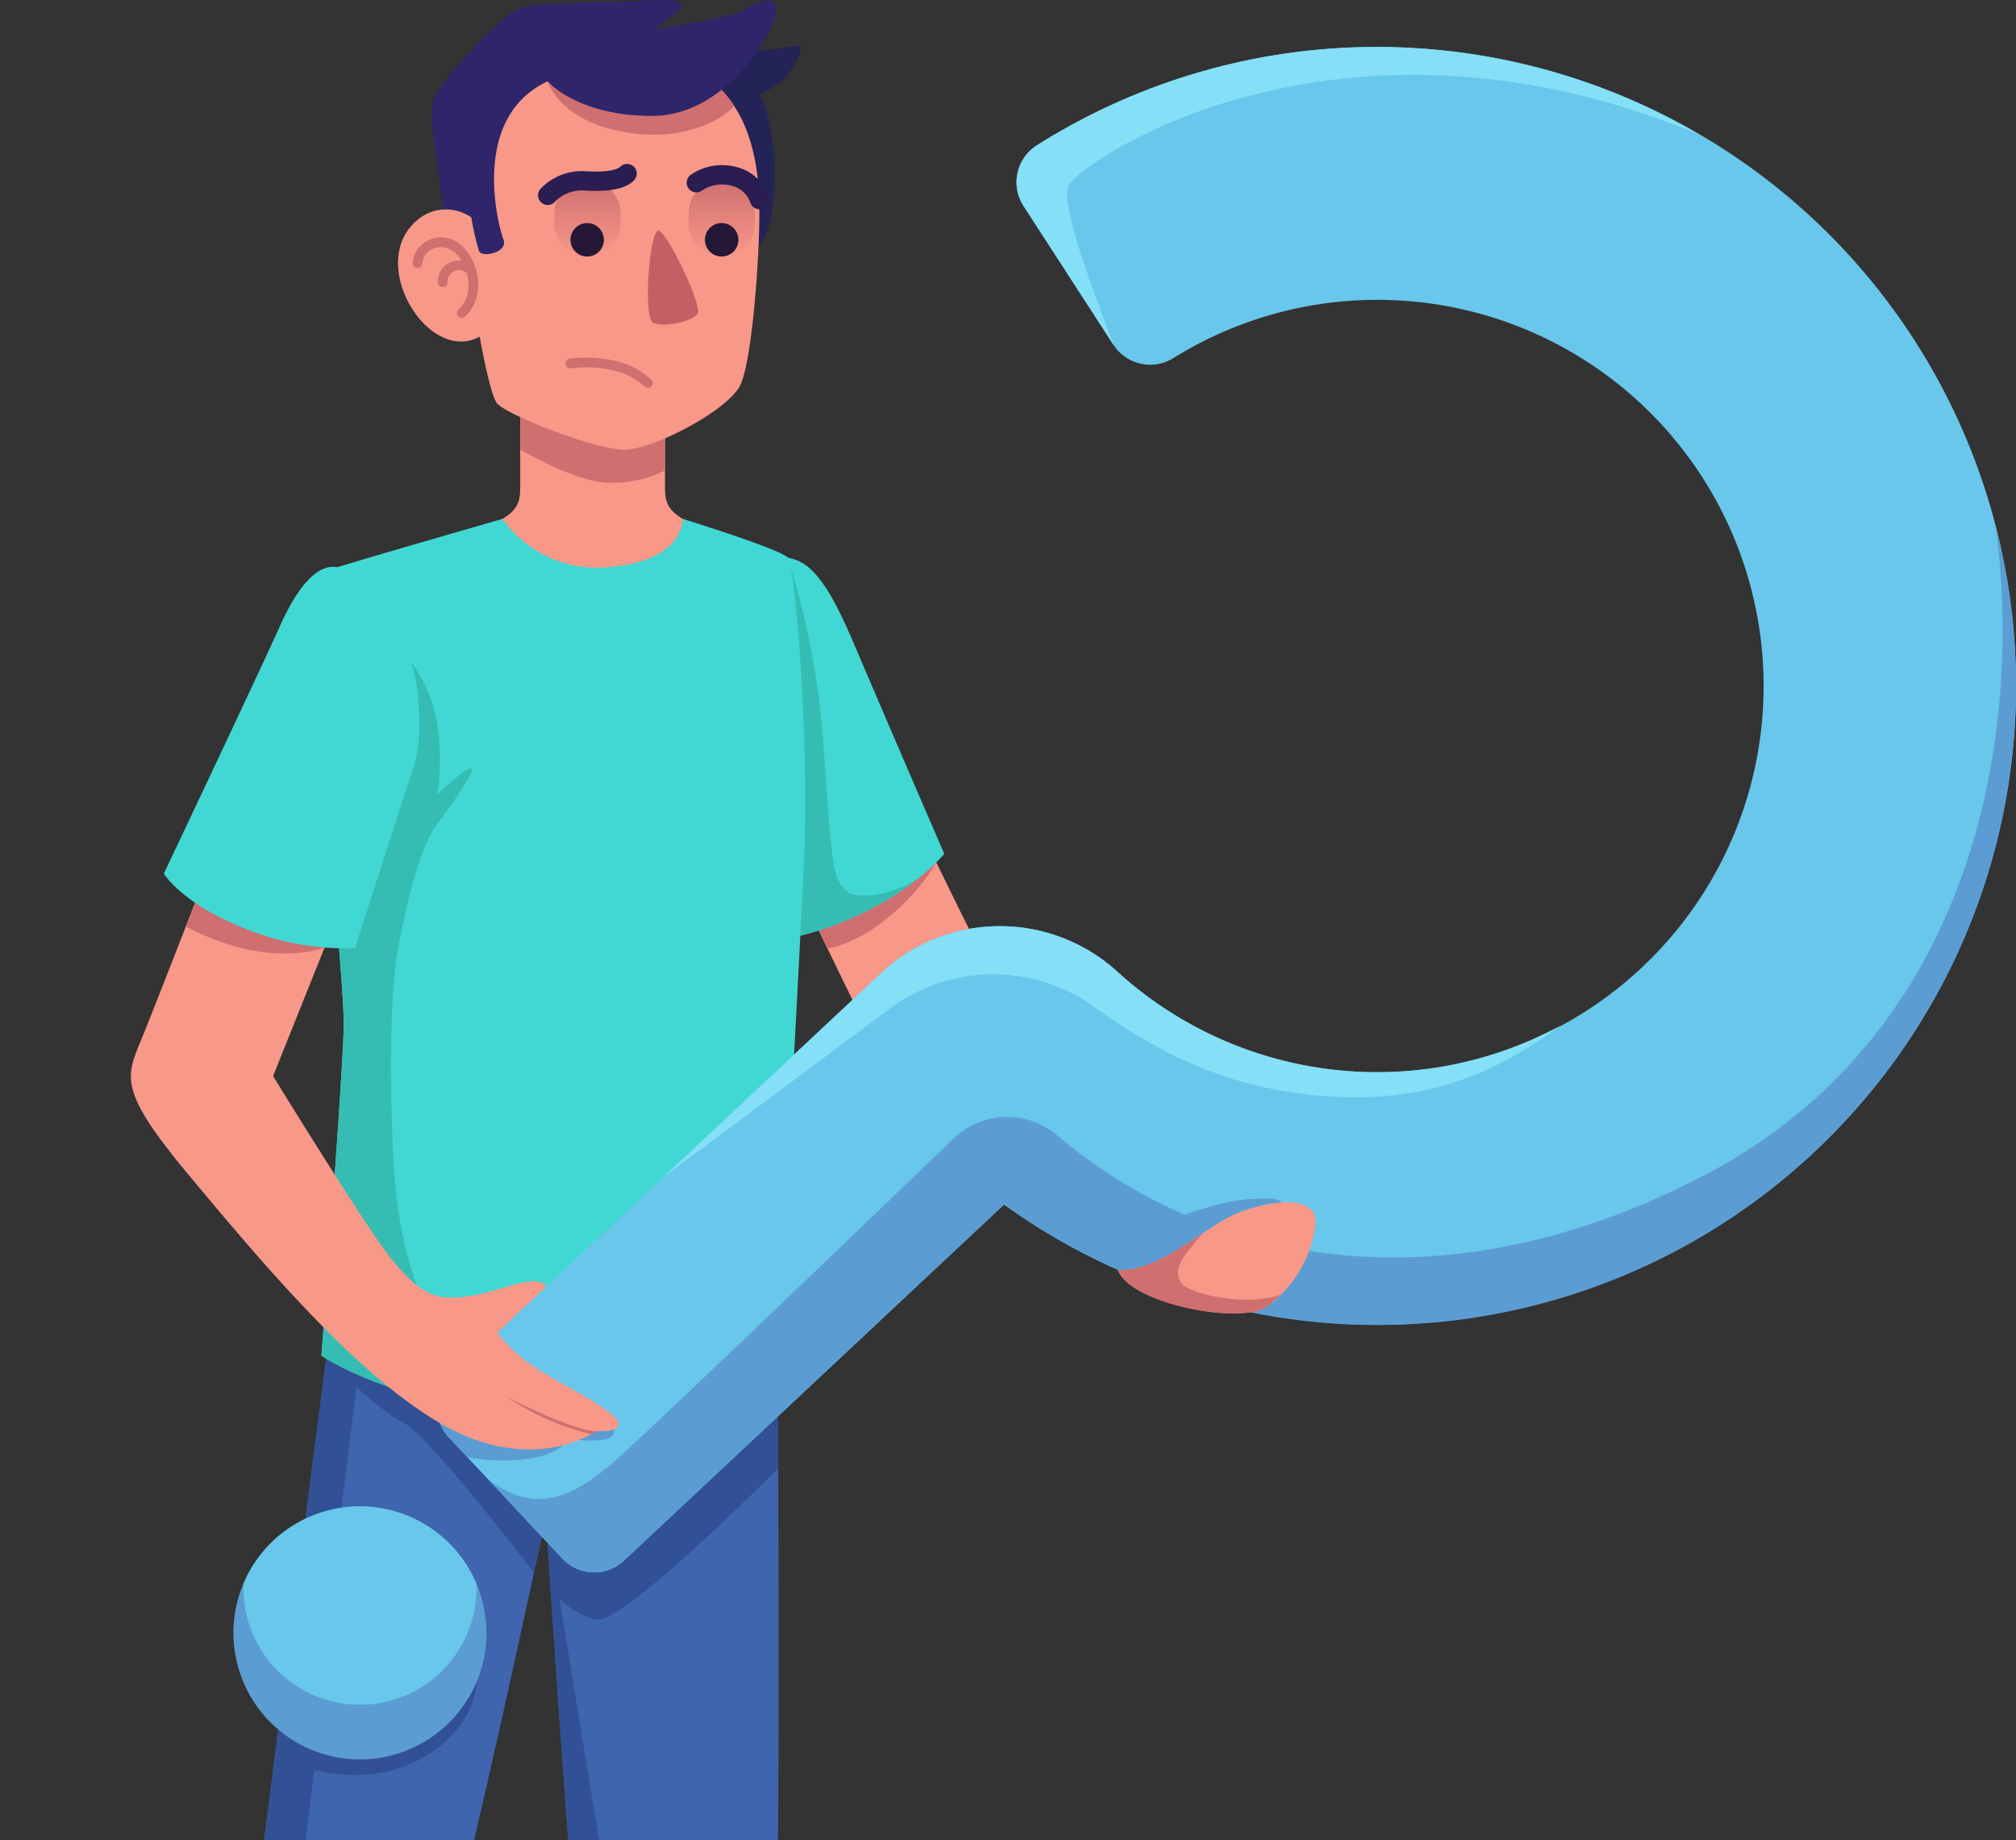 <?xml version="1.0" encoding="UTF-8"?> <svg xmlns="http://www.w3.org/2000/svg" width="208.53" height="190.385" viewBox="0 0 208.53 190.385"><rect x="0" y="0" width="208.53" height="190.385" fill="#333333" stroke="none"/> <defs> <linearGradient id="prefix__linear-gradient" x1=".5" x2=".5" y1=".016" y2=".999" gradientUnits="objectBoundingBox"> <stop offset="0" stop-color="#cf6f70"></stop> <stop offset="1" stop-color="#f89888"></stop> </linearGradient> <clipPath id="prefix__clip-path"> <path d="M0 0H208.53V190.385H0z" style="fill:none"></path> </clipPath> <style> .prefix__cls-19,.prefix__cls-20{fill:none}.prefix__cls-3{fill:#f89888}.prefix__cls-4{fill:#cf6f70}.prefix__cls-5{fill:#41d8d3}.prefix__cls-6{fill:#35bdb3}.prefix__cls-8{fill:#315095}.prefix__cls-9{fill:#2f256a}.prefix__cls-10{fill:#291d51}.prefix__cls-11{fill:#fff}.prefix__cls-13{fill:url(#prefix__linear-gradient)}.prefix__cls-14{fill:#68c7ea}.prefix__cls-15{fill:#5b9dd3}.prefix__cls-16{fill:#84dff7}.prefix__cls-18{fill:#251836}.prefix__cls-19,.prefix__cls-20{stroke-linecap:round;stroke-miterlimit:10}.prefix__cls-19{stroke:#291d51;stroke-width:2px}.prefix__cls-20{stroke:#cf6f70}.prefix__cls-21{fill:#e6eff4} </style> </defs> <g id="prefix__Repeat_Grid_3" data-name="Repeat Grid 3"> <g id="prefix__Group_22" data-name="Group 22" transform="translate(-54.772 -142.524)"> <path id="prefix__Path_24" d="M136.554 201.158s1.493.277 7.792 14.806 14.585 30.379 14.585 30.379l-11.888 8.046-9.283-19.1z" class="prefix__cls-3" data-name="Path 24"></path> <path id="prefix__Path_25" d="M151.621 231.737a20.937 20.937 0 0 1-4.892 5.617c-3.517 2.965-6.369 3.288-6.369 3.288l-2.6-5.348z" class="prefix__cls-4" data-name="Path 25"></path> <path id="prefix__Path_26" d="M136.246 200.193c1.551.4 3.4.836 6.594 8.327 5.283 12.38 9.606 22.334 9.606 22.334s-5.144 6.363-16.2 8.765z" class="prefix__cls-5" data-name="Path 26"></path> <path id="prefix__Path_27" d="M149.855 233.3c-2.232 1.617-6.4 2.542-7.645 1.3-1.372-1.372-1.372-2.869-2.245-14.693a81.426 81.426 0 0 0-3.719-19.713v39.426a32.574 32.574 0 0 0 13.609-6.32z" class="prefix__cls-6" data-name="Path 27"></path> <path id="prefix__Path_28" d="M83.917 342.048l-8.4 67.033 8.533 1.533 14.987-66.952z" class="prefix__cls-3" data-name="Path 28"></path> <path id="prefix__Path_29" d="M99.037 343.662l-.506 2.268s-9.053 1.059-14.932-1.342l.318-2.54z" class="prefix__cls-4" data-name="Path 29"></path> <path id="prefix__Path_30" d="M116.791 343.3l3.448 65.781h8.953l2.652-67.238z" class="prefix__cls-3" data-name="Path 30"></path> <path id="prefix__Path_31" d="M120.24 409.081h1.291l-1.274-62.918s8.178-.71 11.515-2.467l.073-1.853-15.054 1.457z" class="prefix__cls-4" data-name="Path 31"></path> <path id="prefix__Path_32" d="M88.518 283.079s-7.468 56.87-7.359 58.068 18.743 2.834 19.724 2.507 10.352-44.133 10.352-44.133 2.764 42.846 3.309 43.609 19.9-1.11 20.447-2.091.227-58.7.227-58.7z" data-name="Path 32" style="fill:#3e65ae"></path> <path id="prefix__Path_33" d="M81.159 341.147c.073.8 8.484 1.8 14.309 2.278l.249-.117c-7.363-.485-10.116-2.381-9.973-4.517s1.532-13.168 1.532-13.168 5.754 1.715 10.911-1.091c5.979-3.254 5.871-7.989 5.871-7.989-8.6 8.579-16.782 4.837-16.782 4.837L92 283.024l-3.487.055s-7.463 56.87-7.354 58.068z" class="prefix__cls-8" data-name="Path 33"></path> <path id="prefix__Path_34" d="M123.485 342.86c-.013 0-4.543-.467-5.178-1.81s-5.623-33.527-7.072-41.529c0 0 2.764 42.846 3.309 43.609.249.348 4.427.145 8.941-.27z" class="prefix__cls-8" data-name="Path 34"></path> <path id="prefix__Path_35" d="M110.007 305.215c.75-3.459 1.228-5.694 1.228-5.694s.2 3.076.5 7.591c1.323 1.3 3.2 2.809 4.861 2.933 2.881.215 17.853-14.817 18.674-15.644-.024-7.069-.052-12.06-.052-12.06l-46.7.738s5.25 5.247 7.972 6.617 13.517 15.519 13.517 15.519z" class="prefix__cls-8" data-name="Path 35"></path> <path id="prefix__Path_36" d="M120 404.558c1.1 0 2.624 4.523 3.828 4.523s4.33-6.545 5.624-6.623 2.724 4.585 4.378 6.165 11.883 4.812 13.988 5.264 3.009 1.726 3.009 4.022h-33.236a11.2 11.2 0 0 1 .721-5.376c1.128-2.782.588-7.975 1.688-7.975z" class="prefix__cls-9" data-name="Path 36"></path> <path id="prefix__Path_37" d="M85.6 404.558c-1.1 0-2.624 4.523-3.828 4.523s-4.33-6.545-5.624-6.623-2.723 4.585-4.378 6.165-11.882 4.812-13.988 5.264-3.008 1.726-3.008 4.022h33.237a11.184 11.184 0 0 0-.721-5.376c-1.128-2.782-.59-7.975-1.69-7.975z" class="prefix__cls-9" data-name="Path 37"></path> <path id="prefix__Path_38" d="M84.852 416.308a16.478 16.478 0 0 0-.488-3.925 12.934 12.934 0 0 1-.625-5.574c.667-1.127 1.321-2.251 1.869-2.251 1.1 0 .562 5.193 1.69 7.975a11.155 11.155 0 0 1 .784 3.775z" class="prefix__cls-10" data-name="Path 38"></path> <path id="prefix__Path_39" d="M150.636 416.308H117.52v1.6h33.309a6.043 6.043 0 0 0-.193-1.6z" class="prefix__cls-11" data-name="Path 39"></path> <path id="prefix__Path_40" d="M88.082 416.308H54.968a5.584 5.584 0 0 0-.194 1.6h33.308z" class="prefix__cls-11" data-name="Path 40"></path> <path id="prefix__Path_41" d="M108.581 185.672v7.348c0 2.381-.8 3.2-7.7 5.665 0 0 1.888 4.1 15.189 4.1s15.189-4.1 15.189-4.1c-6.9-2.463-7.7-3.284-7.7-5.665v-7.348z" class="prefix__cls-3" data-name="Path 41"></path> <path id="prefix__Path_42" d="M108.581 189.042s5.3 3.1 8.657 3.4a12.154 12.154 0 0 0 6.324-1.257v-5.509h-14.981z" class="prefix__cls-4" data-name="Path 42"></path> <path id="prefix__Path_43" d="M133.222 168.111a11.331 11.331 0 0 0 .936-1.73c.65-1.545 1.546-9.333-.845-14.163a6.208 6.208 0 0 0 3.63-3.01c1.33-2.451.636-2.031-1.861-1.611-2.45.413-6.82-.465-6.82-.465z" data-name="Path 43" style="fill:#242357"></path> <path id="prefix__Path_44" d="M118.8 147.982c-7.367 0-15.276 1.951-15.276 17.009a4.585 4.585 0 0 0-5.2 0c-3.138 2.226-2.817 6.283-1.084 9.209s4.658 4.549 7.15 3.141c0 0 .975 5.634 1.734 6.826s10.183 4.875 13.217 4.875 10.833-4.117 12.025-6.717 1.95-12.784 1.95-17.767-.653-16.576-14.516-16.576z" class="prefix__cls-3" data-name="Path 44"></path> <path id="prefix__Path_45" d="M129.419 161.162a3.422 3.422 0 0 0-3.419 3.422v1.056a3.422 3.422 0 0 0 3.422 3.422 3.422 3.422 0 0 0 3.423-3.422v-1.056a3.422 3.422 0 0 0-3.426-3.422z" class="prefix__cls-13" data-name="Path 45"></path> <path id="prefix__Path_46" d="M115.531 161.162a3.422 3.422 0 0 0-3.422 3.422v1.056a3.422 3.422 0 0 0 3.422 3.422 3.423 3.423 0 0 0 3.423-3.422v-1.056a3.423 3.423 0 0 0-3.423-3.422z" class="prefix__cls-13" data-name="Path 46"></path> <path id="prefix__Path_47" d="M118.8 147.982a20.508 20.508 0 0 0-7.379 1.12v1.834s1.021 3.749 7.215 5.112 10.695-.962 12.079-2.552c-2.022-3.096-5.592-5.514-11.915-5.514z" class="prefix__cls-4" data-name="Path 47"></path> <path id="prefix__Path_48" d="M103.52 164.991a25.822 25.822 0 0 0 .811 3.521c.331.7 3.047.108 2.517-1.217s-3.51-12.584 4.569-16.359c0 0 3.047 3.577 10.8 3.577s12.583-8.743 12.782-10.6-1.192-1.523-3.245-.4-9.338 1.986-9.338 1.986a18.481 18.481 0 0 0 2.516-1.854c.994-.927-.1-1.3-3.841-1.051-4.057.272-10.663 0-12.757.882-1.78.749-7.575 6.991-8.561 8.966-.929 1.861.532 7.81.792 11.726a4.913 4.913 0 0 1 2.955.823z" class="prefix__cls-9" data-name="Path 48"></path> <path id="prefix__Path_49" d="M118.013 201.158a12.011 12.011 0 0 1-11.27-4.949s-15.371 4.418-17.574 5.153-2.1 3.776-1.259 15.839 2.412 27.063 2.412 31.258-2.307 34.3-2.307 34.3 8.6 5.978 24.441 5.978 22.762-6.4 22.762-6.4 2.2-39.126 2.727-50.979-.863-30.347-1.7-31.169c-.936-.92-10.841-3.984-10.841-3.984s.122 4.312-7.391 4.953z" class="prefix__cls-5" data-name="Path 49"></path> <path id="prefix__Path_50" d="M101.848 282.341c-3.215-3.368-5.808-10.035-6.333-19.226-.623-10.9-.187-19.322.426-22.473 1.358-6.977 2.579-10.859 4.057-12.869s4.078-5.645 3.523-5.769-3.521 2.717-3.521 2.717a23.9 23.9 0 0 0 0-7.285 14.358 14.358 0 0 0-2.75-6.477c1.338 3.393.691 9.258.691 9.258l-10.2-5.536c.053.794.111 1.629.173 2.52.839 12.063 2.412 27.063 2.412 31.258s-2.307 34.3-2.307 34.3 8.6 5.978 24.441 5.978a49.728 49.728 0 0 0 10.554-1.069c-10.607.057-19.162-3.227-21.166-5.327z" class="prefix__cls-6" data-name="Path 50"></path> <g id="prefix__Group_21" data-name="Group 21"> <path id="prefix__Path_51" d="M204.1 147.746a65.765 65.765 0 0 0-42.078 9.813 4.518 4.518 0 0 0-1.375 6.273l9.308 14.379a4.533 4.533 0 0 0 6.226 1.334A39.952 39.952 0 1 1 170.308 243a18.01 18.01 0 0 0-24.436.219l-5.048 4.73-39.4 36.916a4.512 4.512 0 0 0-.208 6.378l11.724 12.514a4.513 4.513 0 0 0 6.378.207l39.312-36.834a66.089 66.089 0 1 0 45.47-119.384z" class="prefix__cls-14" data-name="Path 51"></path> <path id="prefix__Path_52" d="M101.217 291.245l1.895 2.023a19.329 19.329 0 0 0 6.965.055c2.745-.514 3.489-1.944 3.489-1.944s4.175.629 4.633-.489-.572-1.227-2.517-2.2c0 0-7.055-4.935-10.527-7.318l-3.73 3.495a4.512 4.512 0 0 0-.208 6.378z" class="prefix__cls-15" data-name="Path 52"></path> <path id="prefix__Path_53" d="M263.3 213.377a65.313 65.313 0 0 0-2.09-16.313c2.645 19.41-1.021 51.9-30.307 67.127-26.4 13.731-50.63 9.485-66.866-4.279a7.976 7.976 0 0 0-10.662.42c-10.613 10.214-32.965 31.68-35.594 33.836-3.182 2.61-7.344 5.509-12.619 1.29l7.777 8.3a4.513 4.513 0 0 0 6.378.207l39.312-36.834A66.054 66.054 0 0 0 263.3 213.377z" class="prefix__cls-15" data-name="Path 53"></path> <path id="prefix__Path_54" d="M180.6 273.9a7.558 7.558 0 0 0 2.74-.916 10.784 10.784 0 0 0 3.094-2.526 9.626 9.626 0 0 0 .964-1.367 3.059 3.059 0 0 0 .388-.946 1.345 1.345 0 0 0-.165-.99 1.97 1.97 0 0 0-1.617-.64 18.242 18.242 0 0 0-5.673.737c-1.671.461-3.6.922-4.9 2.12-1.709 1.57.429 3.034 1.818 3.735a5.943 5.943 0 0 0 2.961.824c.127-.007.256-.018.39-.031z" class="prefix__cls-15" data-name="Path 54"></path> <path id="prefix__Path_55" d="M78.935 310.76a13.086 13.086 0 1 1 12.382 13.754 13.085 13.085 0 0 1-12.382-13.754z" class="prefix__cls-15" data-name="Path 55"></path> <path id="prefix__Path_56" d="M104.046 307.4c.018-.35.014-.7 0-1.042a13.067 13.067 0 0 0-24.089-.005 12.055 12.055 0 0 0 24.087 1.047z" class="prefix__cls-14" data-name="Path 56"></path> <path id="prefix__Path_57" d="M169.954 178.211c-2.236-6.069-5.329-14-4.71-16.322s27.737-21.1 65.282-5.443a65.847 65.847 0 0 0-68.505 1.113 4.518 4.518 0 0 0-1.375 6.273z" class="prefix__cls-16" data-name="Path 57"></path> <path id="prefix__Path_58" d="M216.205 248.61a39.866 39.866 0 0 1-45.9-5.6 18.01 18.01 0 0 0-24.436.219l-5.048 4.73-17.332 16.24c-.3.284 13.116-9.713 23.3-17.311a17.888 17.888 0 0 1 21.153-.213c4.957 3.576 11.18 7.244 19.281 8.665 14.977 2.62 23.31-2.635 28.982-6.73z" class="prefix__cls-16" data-name="Path 58"></path> </g> <path id="prefix__Path_59" d="M170.4 273.9c3.958.247 8.593-3.985 11.481-5.467 3.207-1.647 9.736-2.823 8.9 1.149a12.294 12.294 0 0 1-4.8 7.995c-2.459 2.101-14.281-.109-15.581-3.677z" class="prefix__cls-3" data-name="Path 59"></path> <path id="prefix__Path_60" d="M122.914 166.387c-.956-.287-1.661 9.05-.584 9.539s4.232-.132 4.624-1.012-3.061-8.233-4.04-8.527z" data-name="Path 60" style="fill:#c46065"></path> <path id="prefix__Path_61" d="M113.777 167.332a1.73 1.73 0 1 1 1.731 1.73 1.731 1.731 0 0 1-1.731-1.73z" class="prefix__cls-18" data-name="Path 61"></path> <path id="prefix__Path_62" d="M127.688 167.332a1.731 1.731 0 1 1 1.731 1.73 1.731 1.731 0 0 1-1.731-1.73z" class="prefix__cls-18" data-name="Path 62"></path> <path id="prefix__Path_63" d="M119.637 160.482c-.779.8-2.758.843-4.268.758a4.889 4.889 0 0 0-3.944 1.489" class="prefix__cls-19" data-name="Path 63"></path> <path id="prefix__Path_64" d="M126.8 161.425a4.73 4.73 0 0 1 3.914-.65 3.68 3.68 0 0 1 2.625 2.408" class="prefix__cls-19" data-name="Path 64"></path> <path id="prefix__Path_65" d="M113.777 180.127a12.586 12.586 0 0 1 4.5.219 7.7 7.7 0 0 1 3.516 1.8" class="prefix__cls-20" data-name="Path 65"></path> <path id="prefix__Path_66" d="M97.952 169.744a2.4 2.4 0 0 1 2.931-2.1c2.482.463 4.07 5 1.653 7.266" class="prefix__cls-20" data-name="Path 66"></path> <path id="prefix__Path_67" d="M100.561 171.729a1.7 1.7 0 0 1 2.96-1.208" class="prefix__cls-20" data-name="Path 67"></path> <path id="prefix__Path_68" d="M74.952 235.9s-4.362 11.249-5.505 14.022c-1.666 4.044-2.5 5.339 4.885 14.2s17.381 20.788 26.241 25.787c7.673 4.328 13.414 2.162 15.663.8.348-.211 1.078-.1 1.521-.179 3.906-.749-4.587-4.449-7.534-6.494a15.993 15.993 0 0 1-4.017-3.655l5.042-4.724s-.205-.844-2.136-.5-4.108 1.349-6.835 1.576-4.316-.681-6.929-3.862-12.326-19.031-12.326-19.031l5.326-13.3z" class="prefix__cls-3" data-name="Path 68"></path> <path id="prefix__Path_69" d="M88.348 240.543S82.54 242.915 74 238.366l.956-2.461z" class="prefix__cls-4" data-name="Path 69"></path> <path id="prefix__Path_70" d="M90.463 201.534c-1.681-1.054-4.09-.114-6.7 5.679s-12.042 25.674-12.042 25.674 1.7 2.953 8.066 5.566a27.719 27.719 0 0 0 11.7 2.159s5.113-15.9 6.135-18.971 1.361-14.768-7.159-20.107z" class="prefix__cls-5" data-name="Path 70"></path> <path id="prefix__Path_71" d="M116.6 290.605c-2.612-.076-8.718-3.259-9.254-3.465a26.844 26.844 0 0 0 8.59 3.75 1.3 1.3 0 0 1 .664-.285z" class="prefix__cls-4" data-name="Path 71"></path> <path id="prefix__Path_72" d="M185.98 277.582c.448-.382.862-.751 1.247-1.124h-.011c-3.051 1.2-9.435.123-10.319-1.314s.442-2.873 2.256-5.014c-2.659 1.775-5.884 3.952-8.755 3.772 1.302 3.566 13.124 5.776 15.582 3.68z" class="prefix__cls-4" data-name="Path 72"></path> <path id="prefix__Path_73" d="M120.758 416.308a16.478 16.478 0 0 1 .488-3.925 12.934 12.934 0 0 0 .625-5.574c-.666-1.127-1.32-2.251-1.869-2.251-1.1 0-.562 5.193-1.69 7.975a11.179 11.179 0 0 0-.784 3.775z" class="prefix__cls-10" data-name="Path 73"></path> <path id="prefix__Path_74" d="M117.528 417.108v.8h33.3a5.973 5.973 0 0 0-.042-.8z" class="prefix__cls-21" data-name="Path 74"></path> <path id="prefix__Path_75" d="M88.082 417.108v.8H54.773a5.972 5.972 0 0 1 .041-.8z" class="prefix__cls-21" data-name="Path 75"></path> </g> </g> </svg> 